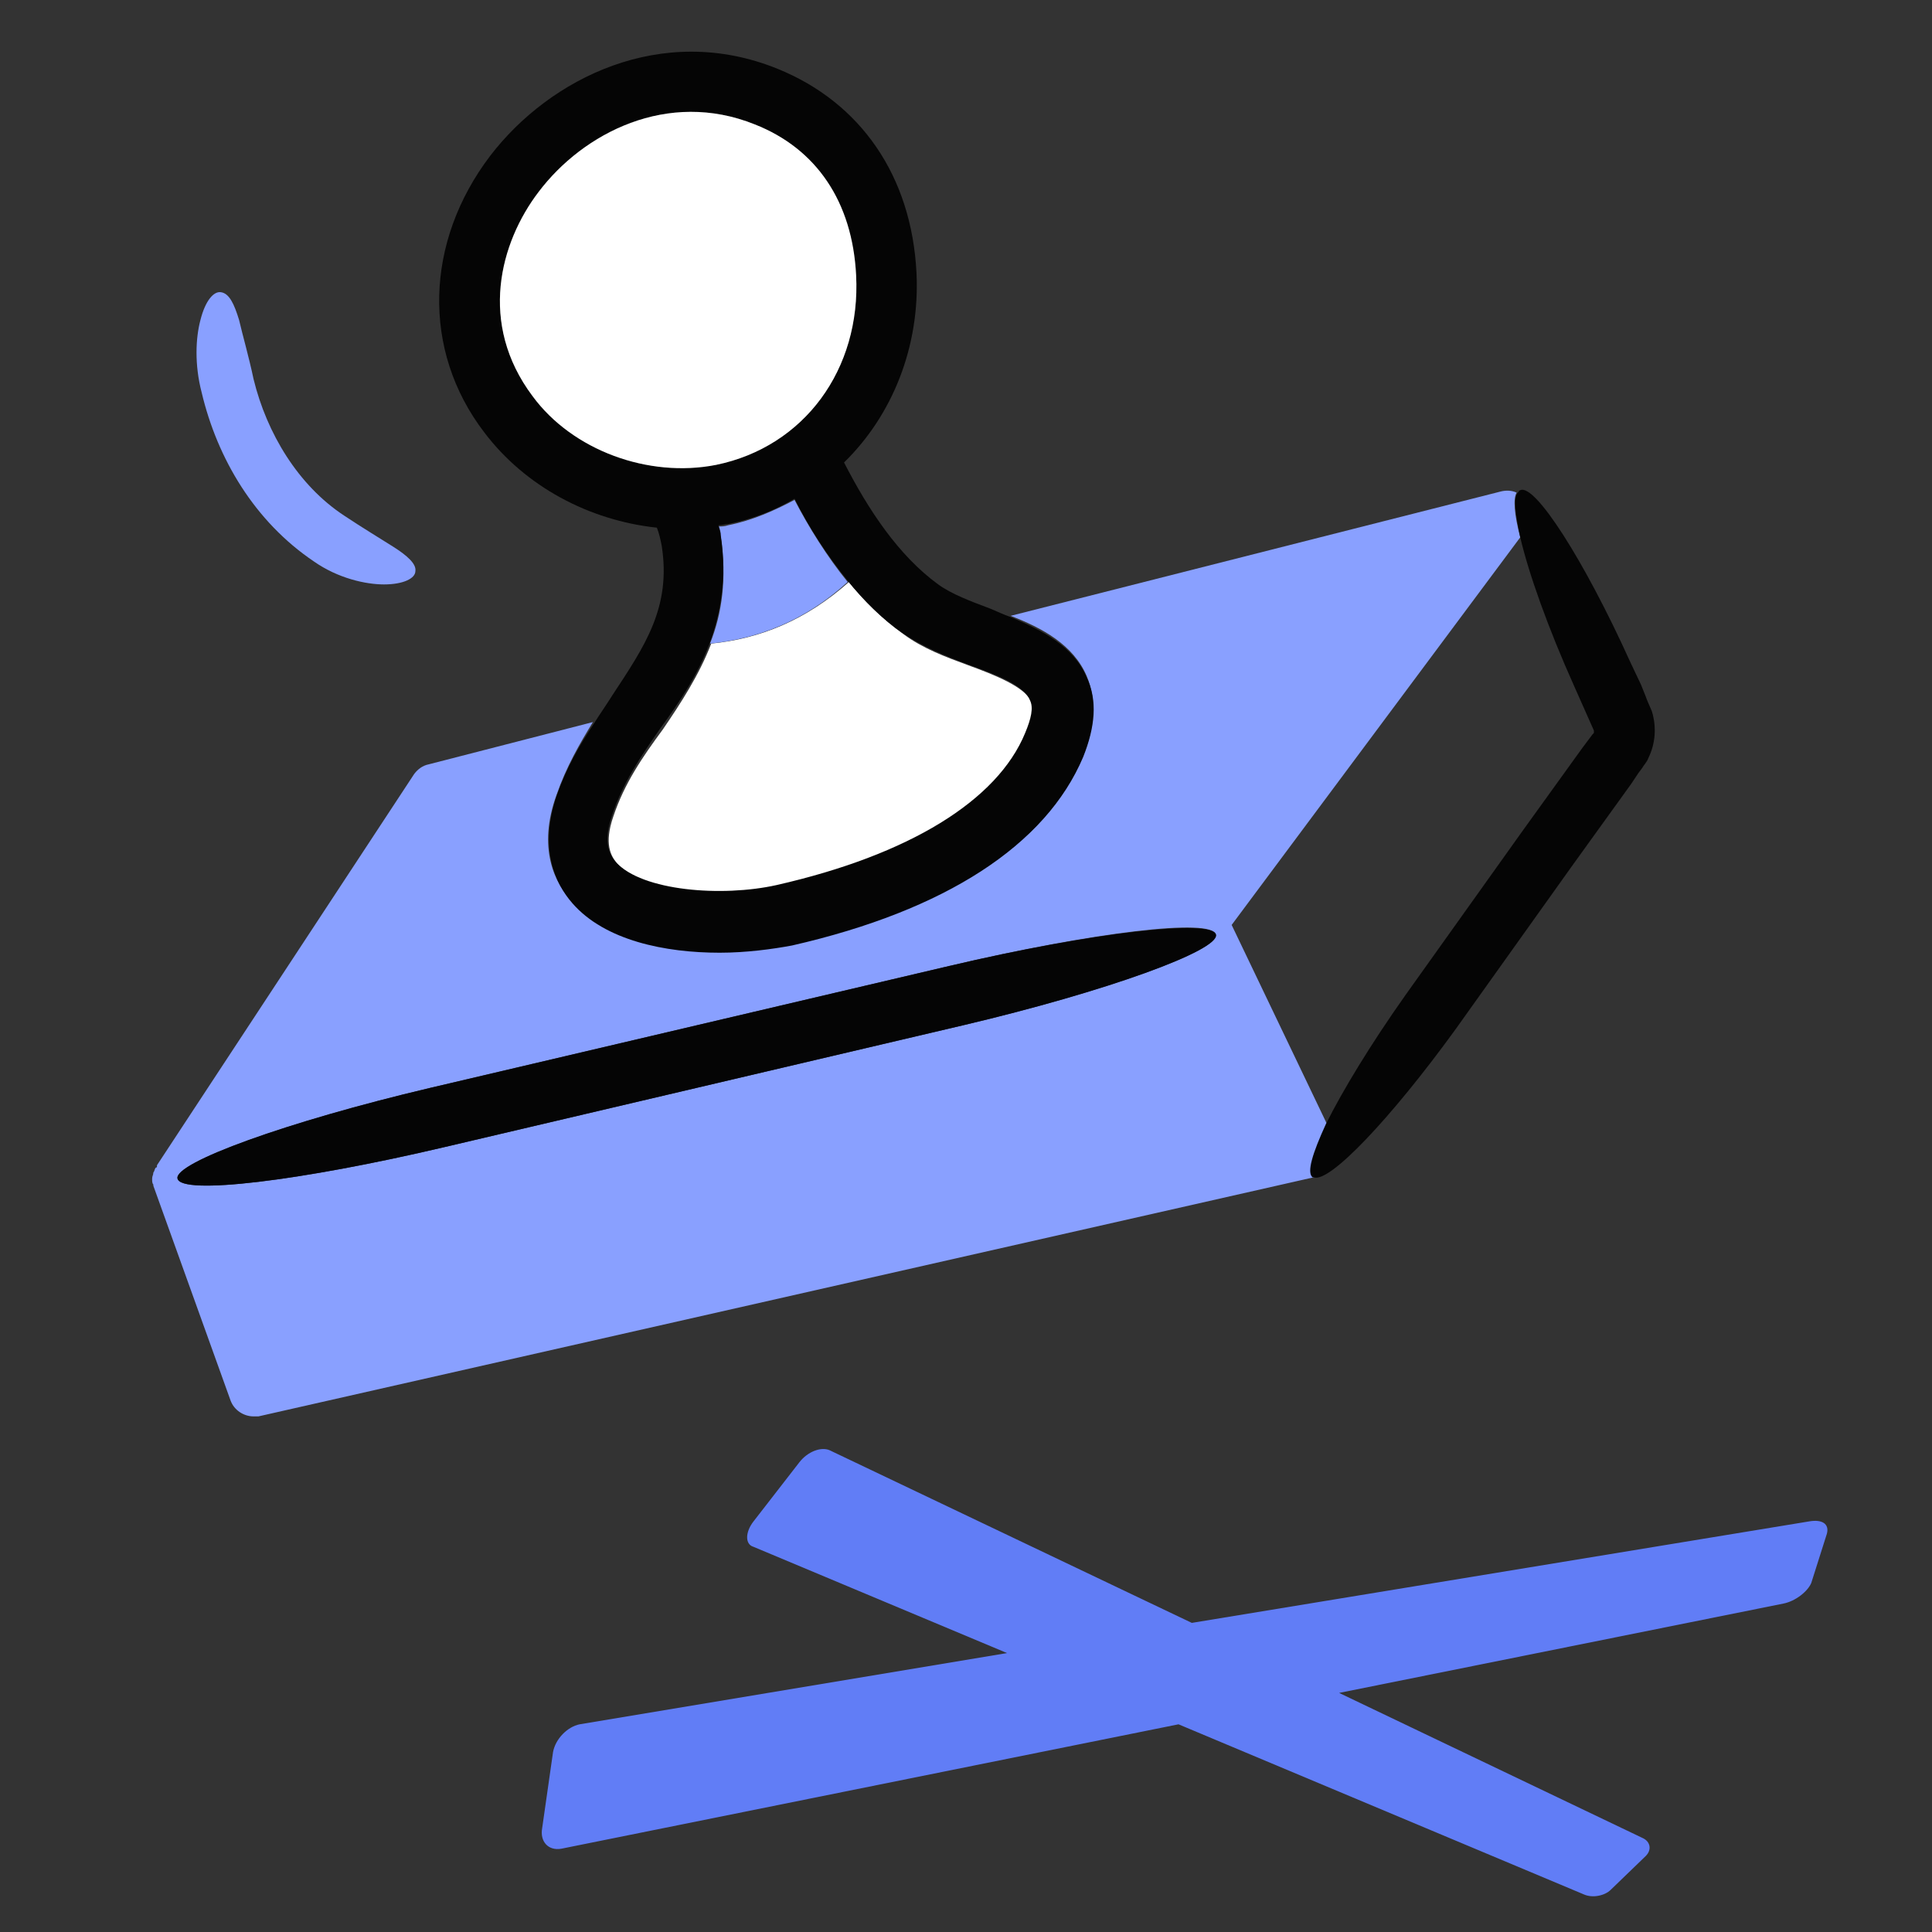 <?xml version="1.0" encoding="utf-8"?>
<!-- Generator: Adobe Illustrator 25.2.0, SVG Export Plug-In . SVG Version: 6.00 Build 0)  -->
<svg version="1.1" xmlns="http://www.w3.org/2000/svg" xmlns:xlink="http://www.w3.org/1999/xlink" x="0px" y="0px"
	 viewBox="0 0 160 160" style="enable-background:new 0 0 160 160;" xml:space="preserve">
<rect x="0" y="0" width="160" height="160" fill="#333333" stroke="none"/>
<style type="text/css">
	.st0{display:none;}
	.st1{display:inline;}
	.st2{fill:#FFFFFF;}
	.st3{fill:#617DF6;}
	.st4{fill:#89A0FF;}
	.st5{fill:#050505;}
	.st6{fill:none;stroke:#050505;stroke-width:5;stroke-linecap:round;stroke-linejoin:round;stroke-miterlimit:10;}
	.st7{fill:#89A0FF;stroke:#89A0FF;stroke-width:5;stroke-linecap:round;stroke-linejoin:round;stroke-miterlimit:10;}
	.st8{fill:#89A0FF;stroke:#050505;stroke-width:5;stroke-linecap:round;stroke-linejoin:round;stroke-miterlimit:10;}
	.st9{fill:#FFFFFF;stroke:#050505;stroke-width:5;stroke-linecap:round;stroke-linejoin:round;stroke-miterlimit:10;}
	.st10{fill:#89A0FF;stroke:#89A0FF;stroke-width:3;stroke-linecap:round;stroke-linejoin:round;stroke-miterlimit:10;}
	.st11{fill:#89A0FF;stroke:#89A0FF;stroke-width:4;stroke-linecap:round;stroke-linejoin:round;stroke-miterlimit:10;}
	.st12{fill:#01D7B6;stroke:#01D7B6;stroke-width:4;stroke-linecap:round;stroke-linejoin:round;stroke-miterlimit:10;}
	.st13{fill:#38E8CC;}
	.st14{fill:none;stroke:#01D7B6;stroke-width:5;stroke-linecap:round;stroke-linejoin:round;stroke-miterlimit:10;}
	.st15{fill:#01D7B6;stroke:#01D7B6;stroke-width:5;stroke-linecap:round;stroke-linejoin:round;stroke-miterlimit:10;}
	
		.st16{fill:none;stroke:#050505;stroke-width:5;stroke-linecap:round;stroke-linejoin:round;stroke-miterlimit:10;stroke-dasharray:5,8;}
	.st17{fill:none;stroke:#89A0FF;stroke-width:5;stroke-linecap:round;stroke-linejoin:round;stroke-miterlimit:10;}
	.st18{fill:#01D7B6;stroke:#01D7B6;stroke-width:3;stroke-linecap:round;stroke-linejoin:round;stroke-miterlimit:10;}
	.st19{fill:#38E8CC;stroke:#050505;stroke-width:5;stroke-linecap:round;stroke-linejoin:round;stroke-miterlimit:10;}
	.st20{fill:#01D7B6;}
	.st21{fill:#FFFFFF;stroke:#FFFFFF;stroke-width:3;stroke-linecap:round;stroke-linejoin:round;stroke-miterlimit:10;}
	.st22{fill:#F5F7FF;}
	.st23{fill:#050505;stroke:#050505;stroke-width:5;stroke-linecap:round;stroke-linejoin:round;stroke-miterlimit:10;}
	.st24{fill:#617DF6;stroke:#617DF6;stroke-width:4;stroke-linecap:round;stroke-linejoin:round;stroke-miterlimit:10;}
	.st25{fill:#FFFFFF;stroke:#FFFFFF;stroke-width:4;stroke-linecap:round;stroke-linejoin:round;stroke-miterlimit:10;}
	.st26{fill:#050505;stroke:#050505;stroke-width:3;stroke-linecap:round;stroke-linejoin:round;stroke-miterlimit:10;}
	.st27{fill:none;stroke:#617DF6;stroke-width:5;stroke-linecap:round;stroke-linejoin:round;stroke-miterlimit:10;}
	.st28{fill:none;}
</style>
<g id="REF_-_OFF" class="st0">
</g>
<g id="BG_-_OFF">
</g>
<g id="ART">
	<g id="New_Symbol_5">
	</g>
	<g id="New_Symbol_16">
	</g>
	<g id="New_Symbol_14">
	</g>
	<g id="New_Symbol_15">
	</g>
	<g id="New_Symbol_1">
	</g>
	<g id="New_Symbol_4">
	</g>
	<g id="New_Symbol_2">
	</g>
	<g id="New_Symbol">
	</g>
	<g id="New_Symbol_8">
	</g>
	<g id="New_Symbol_9">
	</g>
	<g id="New_Symbol_10">
	</g>
	<g id="New_Symbol_11">
	</g>
	<g id="New_Symbol_13">
	</g>
	<g id="New_Symbol_12">
	</g>
	<g id="New_Symbol_7">
	</g>
	<g>
		<path class="st28" d="M126.2,68.8L131,62l0.6-0.9l0.3-0.4c0.1-0.1,0,0,0.1-0.1c0-0.1,0-0.1,0-0.2l-1.6-3.6
			c-2.2-4.9-3.8-9.4-4.5-12.4L102,76.6l7.9,16.5c1.4-2.8,3.7-6.6,6.6-10.7L126.2,68.8z"/>
		<path class="st4" d="M108.8,97.5c-0.5-0.4-0.1-2,1.1-4.4L102,76.6l23.9-32.1c-0.5-1.9-0.6-3.2-0.3-3.7c-0.4-0.2-0.9-0.2-1.3-0.1
			L83.7,51c2.6,1,5.2,2.4,6.3,5c0.8,1.9,0.7,4.1-0.3,6.6c-3,7.3-11.3,12.7-24.1,15.6c-1.6,0.4-3.7,0.6-6,0.6c-4.4,0-9.4-1-12.2-4.1
			c-1.5-1.6-2.9-4.5-1.3-8.9c0.8-2.3,1.9-4.2,3-6l-13.6,3.5c-0.5,0.1-0.9,0.4-1.2,0.8L13,96.5c0,0,0,0,0,0.1c0,0,0,0.1-0.1,0.1
			c-0.1,0.1-0.1,0.3-0.2,0.4c0,0,0,0,0,0c0,0.2-0.1,0.3-0.1,0.5c0,0,0,0.1,0,0.1c0,0.1,0,0.3,0.1,0.4c0,0,0,0.1,0,0.1c0,0,0,0,0,0
			l6.4,17.8c0.3,0.8,1.1,1.3,1.9,1.3c0.1,0,0.3,0,0.4,0L108.8,97.5C108.9,97.5,108.8,97.5,108.8,97.5z M78.6,80
			c11.9-2.8,21.8-4,22.1-2.6c0.3,1.3-9.1,4.7-20.9,7.5L36.8,95c-11.9,2.8-21.8,4-22.1,2.6c-0.3-1.3,9.1-4.7,20.9-7.5L78.6,80z"/>
		<path class="st3" d="M149.8,126l-51.1,8.4l-30-14.3c-0.7-0.3-1.8,0.1-2.5,1l-3.8,4.9c-0.7,0.9-0.7,1.9,0,2.1l21,8.8L48,142.8
			c-1,0.2-2,1.2-2.2,2.3l-0.9,6.3c-0.2,1.1,0.5,1.9,1.6,1.7l51.1-10.3l33.6,14.1c0.7,0.3,1.7,0.1,2.2-0.4l2.9-2.8
			c0.5-0.5,0.4-1.2-0.3-1.5l-25.1-12l36.8-7.4c1-0.2,2-1,2.3-1.7l1.3-4.1C151.5,126.2,150.9,125.8,149.8,126z"/>
		<path class="st2" d="M50.8,67.6c-0.8,2.3-0.2,3.3,0.3,3.9c2.2,2.4,8.7,2.9,13.3,1.9c10.9-2.5,18.2-7,20.6-12.6
			c0.5-1.2,0.6-2.1,0.4-2.7c-0.5-1.2-3-2.2-5.2-3c-1.9-0.7-3.8-1.4-5.4-2.6c-1.7-1.2-3.2-2.7-4.5-4.3c-3.6,3.2-7.4,4.7-11.4,5.1
			c-1,2.6-2.5,4.9-4,7.1C53.2,62.7,51.7,64.9,50.8,67.6z"/>
		<path class="st4" d="M65.8,41.4c-1.7,0.9-3.5,1.7-5.5,2.1c-0.3,0.1-0.5,0.1-0.8,0.1c0.1,0.3,0.1,0.6,0.2,0.9l0,0
			c0.5,3.4,0.1,6.3-0.9,8.8c4-0.4,7.9-1.9,11.4-5.1C68.5,46.1,67,43.7,65.8,41.4z"/>
		<path class="st5" d="M46.1,65.9c-1.5,4.4-0.1,7.3,1.3,8.9c2.7,3.1,7.7,4.1,12.2,4.1c2.2,0,4.4-0.3,6-0.6
			c12.7-2.9,21-8.3,24.1-15.6c1-2.5,1.2-4.7,0.3-6.6c-1.1-2.6-3.7-3.9-6.3-5c-0.6-0.2-1.2-0.5-1.7-0.7c-1.6-0.6-3.2-1.2-4.3-2
			c-3.3-2.4-5.8-6.2-7.8-10.1c4-3.9,6.3-9.6,6-15.7c-0.4-8-4.6-14.1-11.5-16.9c-9.6-3.9-18.9,0.8-23.8,7.2
			C35.2,20,34.9,29,40.1,35.8v0c3.4,4.5,8.7,7.3,14.3,7.9c0.2,0.5,0.3,1,0.4,1.5v0c0.8,5.1-1.4,8.3-4.1,12.4c-0.5,0.8-1,1.5-1.5,2.3
			C48,61.7,46.9,63.6,46.1,65.9z M58.8,53.2c0.9-2.5,1.4-5.3,0.9-8.8l0,0c0-0.3-0.1-0.6-0.2-0.9c0.3,0,0.6-0.1,0.8-0.1
			c2-0.4,3.8-1.1,5.5-2.1c1.2,2.4,2.7,4.7,4.4,6.8c1.3,1.6,2.8,3.1,4.5,4.3c1.6,1.1,3.5,1.9,5.4,2.6c2.2,0.8,4.7,1.7,5.2,3
			c0.3,0.6,0.1,1.5-0.4,2.7c-2.3,5.6-9.6,10.1-20.6,12.6c-4.5,1-11.1,0.5-13.3-1.9c-0.5-0.6-1.1-1.6-0.3-3.9c0.9-2.7,2.4-4.9,4-7.2
			C56.3,58.1,57.8,55.9,58.8,53.2z M44.1,32.8L44.1,32.8c-4.5-6-2.7-12.7,0.5-16.9c3.7-4.9,10.7-8.5,17.9-5.6c5.1,2,8,6.5,8.4,12.5
			c0.4,7.7-4.3,14.2-11.6,15.7C53.7,39.6,47.4,37.3,44.1,32.8z"/>
		<path class="st5" d="M14.7,97.6C15,99,24.9,97.8,36.8,95l43-10.1c11.9-2.8,21.2-6.2,20.9-7.5c-0.3-1.3-10.2-0.2-22.1,2.6l-43,10.1
			C23.7,92.9,14.4,96.3,14.7,97.6z"/>
		<path class="st2" d="M59.3,38.5c7.3-1.5,12-7.9,11.6-15.7c-0.3-6.1-3.3-10.5-8.4-12.5c-7.2-2.9-14.2,0.7-17.9,5.6
			c-3.2,4.2-5,10.9-0.5,16.9l0,0C47.4,37.3,53.7,39.6,59.3,38.5z"/>
		<path class="st5" d="M125.9,44.5c0.7,3,2.3,7.5,4.5,12.4l1.6,3.6c0,0.1,0,0.1,0,0.2c0,0,0,0-0.1,0.1l-0.3,0.4L131,62l-4.9,6.8
			l-9.7,13.6c-2.9,4.1-5.2,7.9-6.6,10.7c-1.1,2.4-1.6,4-1.1,4.4c0,0,0.1,0,0.1,0c1.3,0.5,6.4-4.9,11.7-12.2l9.7-13.6l4.9-6.8
			l0.6-0.9l0.3-0.4c0.1-0.2,0.4-0.5,0.5-0.8c0.6-1.2,0.7-2.6,0.3-3.9c-0.3-0.7-0.4-0.9-0.5-1.2l-0.4-1l-0.9-1.9
			c-3.8-8.4-7.9-14.8-9.1-14.2c-0.1,0-0.1,0.1-0.2,0.2C125.3,41.2,125.5,42.6,125.9,44.5z"/>
		<path class="st4" d="M26,46.5c2,1.4,4.3,1.9,5.8,1.9c1.6,0,2.6-0.5,2.6-1.1c0.1-0.6-0.7-1.3-1.8-2c-1.1-0.7-2.6-1.6-4.1-2.6
			c-3.8-2.5-6.4-6.8-7.5-11.3c-0.4-1.9-0.9-3.6-1.2-4.9c-0.4-1.3-0.8-2.2-1.5-2.3c-0.6-0.1-1.3,0.7-1.7,2.3c-0.4,1.5-0.5,3.7,0.1,6
			C18,38,21.1,43.2,26,46.5z"/>
	</g>
</g>
</svg>
